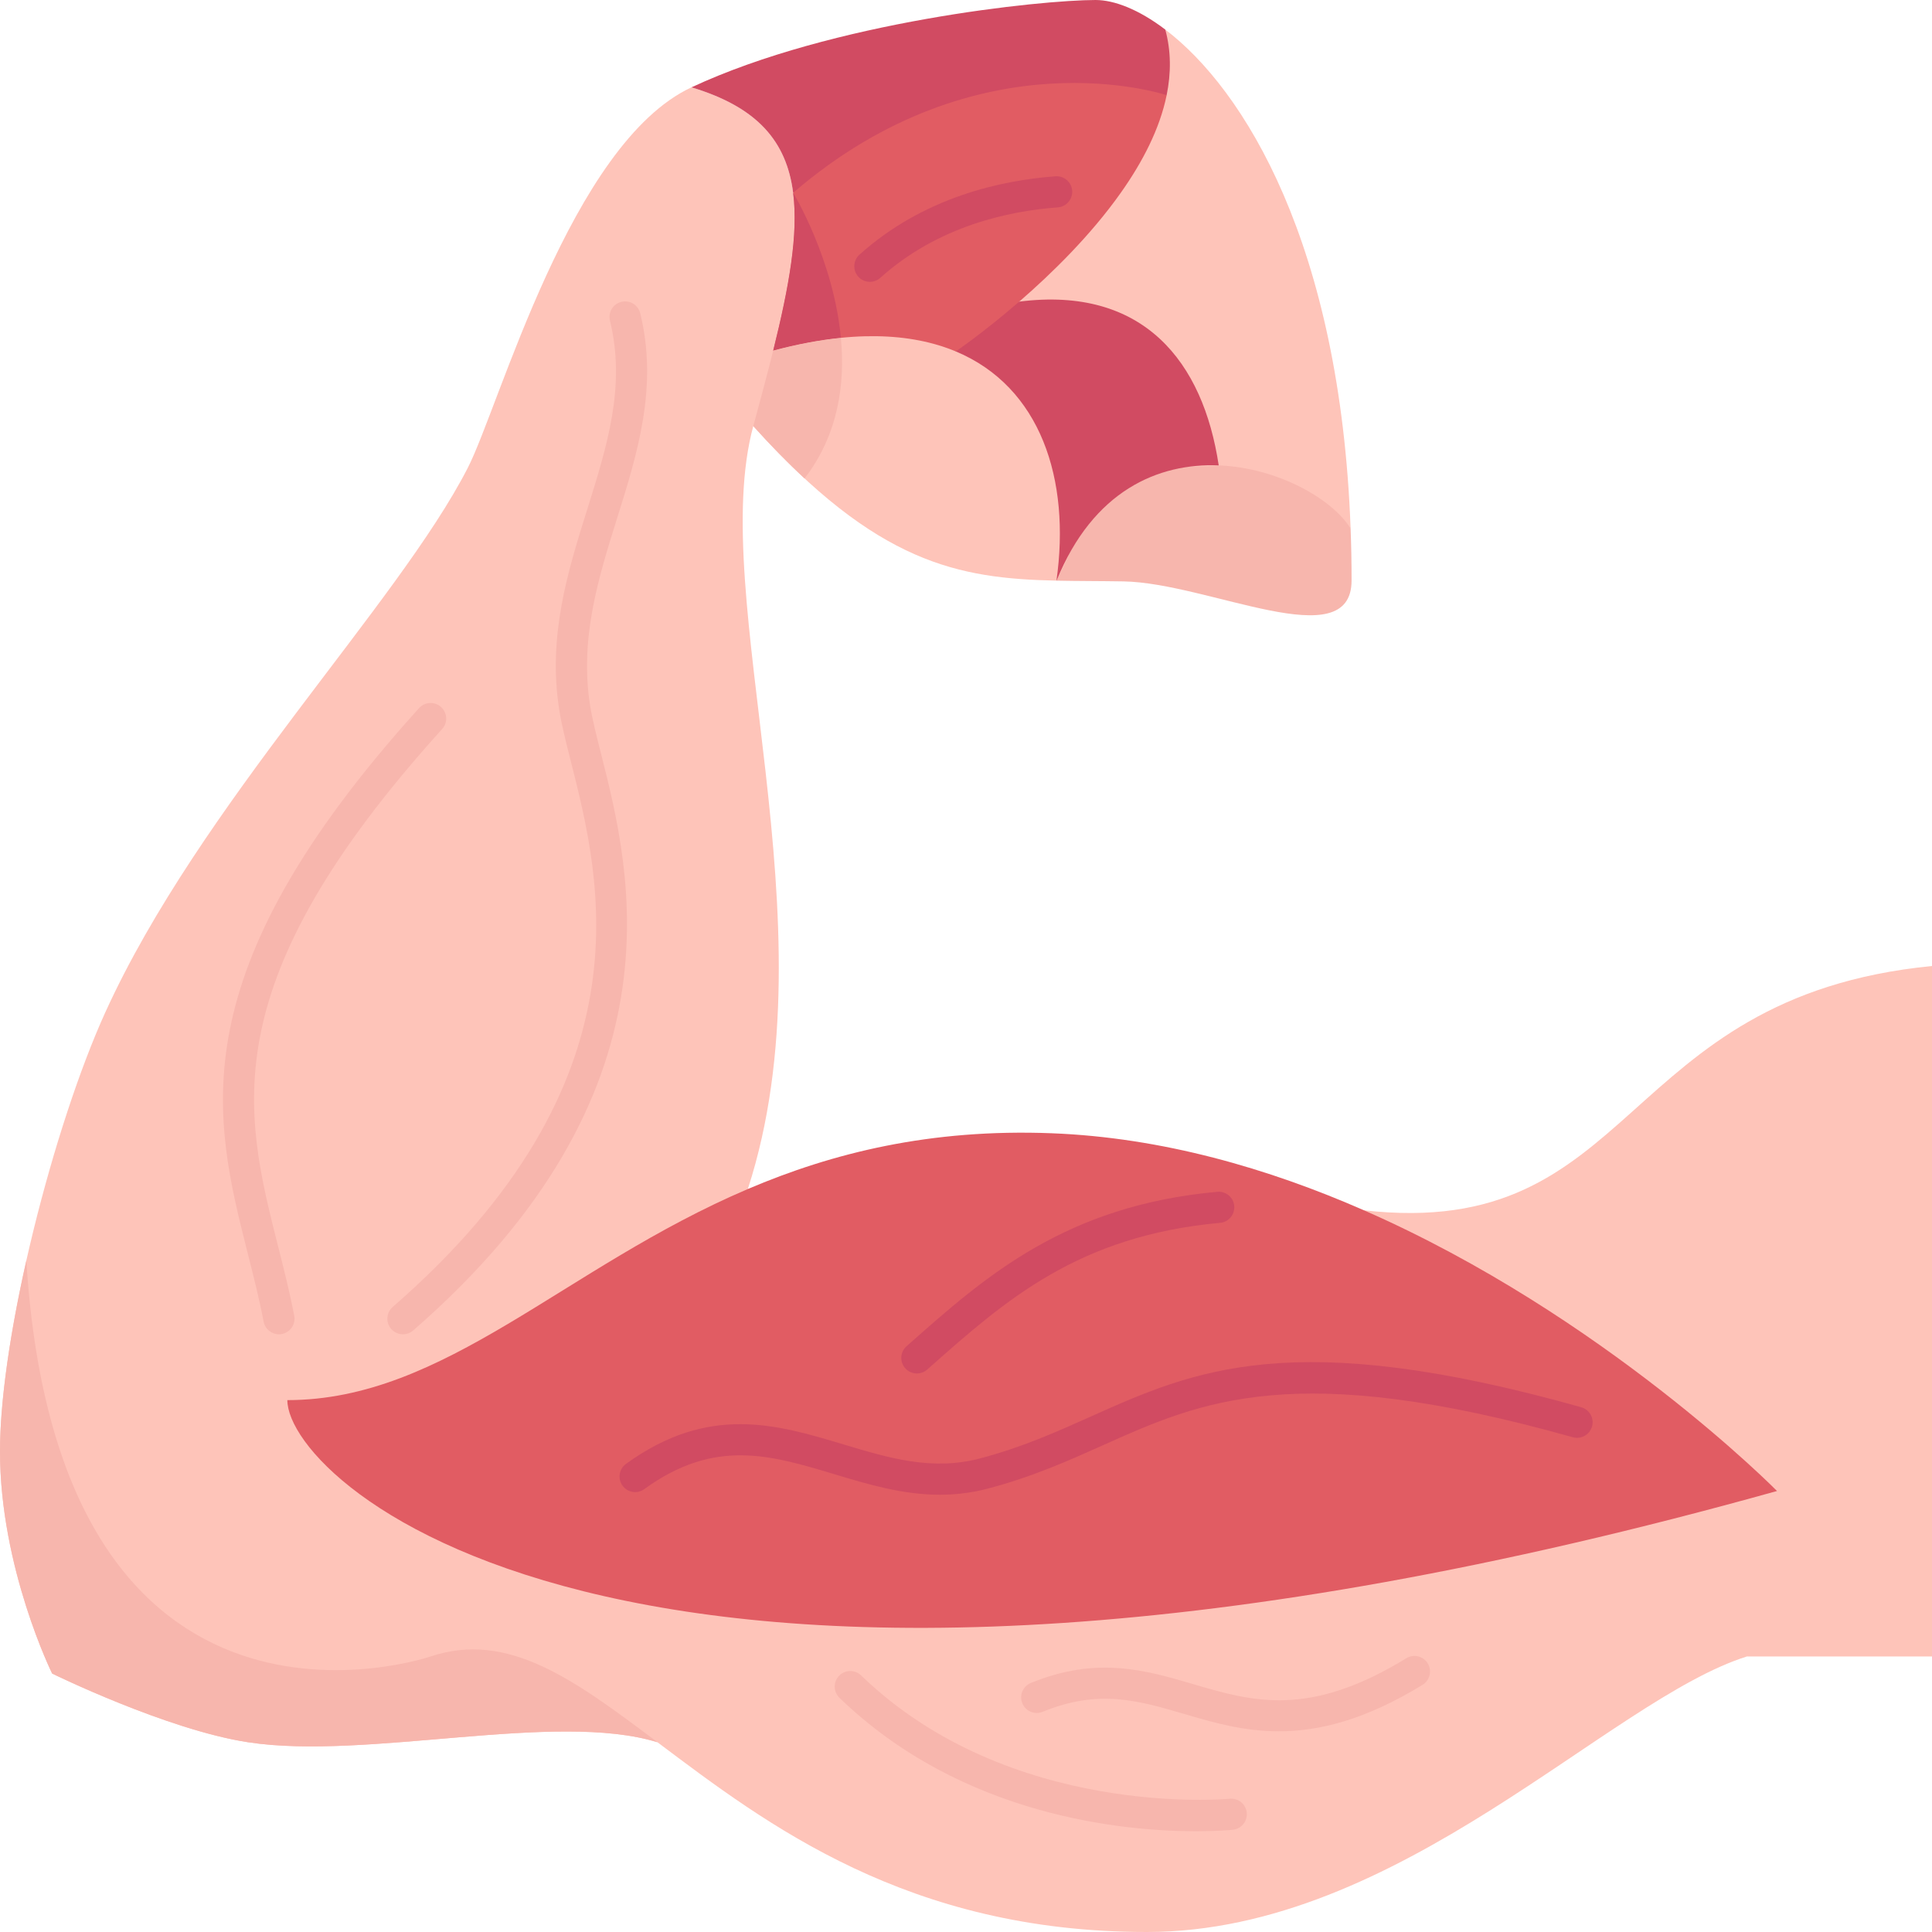 <?xml version="1.0" encoding="UTF-8"?><svg xmlns="http://www.w3.org/2000/svg" xmlns:xlink="http://www.w3.org/1999/xlink" height="496.0" preserveAspectRatio="xMidYMid meet" version="1.0" viewBox="0.0 0.0 496.0 496.0" width="496.0" zoomAndPan="magnify"><g><g id="change1_1"><path d="M350.17,310.72l-158.14-5.48l-0.02-0.04c22.22-68.48-10.59-151.75,1.38-195.81 c1.87-6.88,3.6-13.33,5.11-19.37c4.11-16.54,6.49-29.94,5.12-40.53c-1.68-13.15-9.11-21.97-26.1-27.07 c-30.97,14.45-49.29,81.81-57.42,97.68c-17.97,35.08-68.85,86.62-93.04,139.74C13.9,288.74,0,342.68,0,372.61 c0,29.94,13.39,57.04,13.39,57.04s29.42,14.45,50.32,17.64c30.61,4.68,78.97-8.1,105.09,0C196.92,468.44,233.05,496,294.42,496 c65.03,0,118.45-59.52,154.06-70.74H496V248C414.94,255.97,420.61,318.68,350.17,310.72z" fill="#fec4b9"/></g><g id="change2_1"><path d="M346.74,135.7c-4.5-14.465-18.388-26.885-33.86-16.22c-22.929-15.872-35.61-2.609-41.63,29.59 c5.46,0.12,11.13,0.09,17.17,0.19c21.87,0.37,58.57,19.55,58.57-0.25C346.99,144.45,346.91,140.02,346.74,135.7z" fill="#f7b6ad"/></g><g id="change1_2"><path d="M299.16,7.59l-37.48,69.84c1.324,18.982,7.291,45.498,51.2,42.05c15.21,0.61,29.2,8.65,33.86,16.22 C344.06,62.65,319.38,22.94,299.16,7.59z" fill="#fec4b9"/></g><g id="change1_3"><path d="M245.38,90.22c-8.943-19.942-23.673-25.079-46.88-0.2c-10.234,2.267-14.952,7.425-5.11,19.37 c31.83,35.33,52.54,39.12,77.83,39.68C290.311,111.835,280.291,93.112,245.38,90.22z" fill="#fec4b9"/></g><g id="change3_1"><path d="M299.16,7.59C292.35,2.41,286.05,0,281.26,0c-13.94,0-67.5,5.51-103.74,22.42 c16.99,5.1,24.42,13.92,26.1,27.07h0.01l95.88-25.05C300.66,18.82,300.68,13.15,299.16,7.59z" fill="#d14b62"/></g><g id="change3_2"><path d="M312.88,119.48c-15.49-0.63-32.24,6.45-41.63,29.59c-0.01,0-0.02,0-0.03,0 c3.69-25.99-4.08-49.76-25.84-58.85c-7.099-6.721-3.926-15.355,16.3-12.79C293.65,73.39,308.89,92.94,312.88,119.48z" fill="#d14b62"/></g><g id="change4_1"><path d="M350.17,310.72c61.68,27.04,106.04,72.06,106.04,72.06c-292.66,81.78-382.44-1.91-382.44-23.33 c40.54,0,71.01-34.07,118.26-54.21c21.62-9.22,46.77-15.52,78-14.3C298.35,292.04,325.63,299.96,350.17,310.72z" fill="#e15c63"/></g><g id="change4_2"><path d="M287.74,49.49c-7.73,10.94-17.72,20.71-26.06,27.94c-9.15,7.92-16.3,12.79-16.3,12.79 c-11.56-4.83-27.06-5.52-46.88-0.2c4.11-16.54,6.49-29.94,5.12-40.53h0.01c47.95-41.26,95.88-25.05,95.88-25.05 C297.75,33.06,293.34,41.58,287.74,49.49z" fill="#e15c63"/></g><g id="change3_3"><path d="M203.63,49.49c0,0,10.37,17.06,12.25,37.25c-5.38,0.54-11.16,1.61-17.38,3.28 c4.11-16.54,6.49-29.94,5.12-40.53H203.63z" fill="#d14b62"/></g><g id="change2_2"><path d="M215.88,86.74c1.13,11.89-0.7,24.87-9.32,36.09l-0.01,0.01c-4.18-3.88-8.56-8.34-13.16-13.45 c1.87-6.88,3.6-13.33,5.11-19.37C204.72,88.35,210.5,87.28,215.88,86.74z" fill="#f7b6ad"/></g><g id="change2_3"><path d="M168.8,447.29c-26.12-8.1-74.48,4.68-105.09,0c-20.9-3.19-50.32-17.64-50.32-17.64 S0,402.55,0,372.61c0-13.1,2.66-30.78,6.76-48.96c8.37,134.34,103.79,101.61,103.79,101.61 C130.42,418.65,147.26,431.09,168.8,447.29z" fill="#f7b6ad"/></g><g id="change3_4"><path d="M235.392,352.61c-1.105,0-2.205-0.455-2.996-1.347c-1.465-1.653-1.313-4.182,0.342-5.646 l0.435-0.385c19.805-17.55,40.284-35.699,79.345-39.264c2.188-0.198,4.146,1.42,4.347,3.62c0.201,2.2-1.42,4.146-3.62,4.347 c-36.446,3.327-55.06,19.821-74.766,37.284l-0.436,0.385C237.281,352.278,236.334,352.61,235.392,352.61z" fill="#d14b62"/></g><g id="change2_4"><path d="M71.605,342.551c-1.88,0-3.556-1.332-3.924-3.247c-1.125-5.867-2.611-11.736-4.049-17.411 c-8.902-35.159-18.107-71.514,43.951-140.097c1.48-1.637,4.012-1.764,5.649-0.282c1.639,1.482,1.765,4.012,0.282,5.65 c-59.184,65.405-50.898,98.124-42.127,132.765c1.465,5.787,2.98,11.771,4.15,17.867c0.416,2.17-1.006,4.266-3.175,4.682 C72.109,342.527,71.855,342.551,71.605,342.551z" fill="#f7b6ad"/></g><g id="change3_5"><path d="M241.281,383.741c-9.555,0-18.399-2.661-27.038-5.259c-16.523-4.971-30.793-9.264-48.836,3.817 c-1.786,1.296-4.289,0.898-5.586-0.891c-1.297-1.789-0.898-4.29,0.891-5.586c21.248-15.404,38.83-10.115,55.835-5 c11.691,3.516,22.732,6.838,35.047,3.601c10.771-2.833,19.676-6.824,28.288-10.684c26.731-11.98,51.979-23.294,126.071-2.458 c2.127,0.598,3.365,2.807,2.768,4.934c-0.598,2.126-2.803,3.368-4.934,2.768c-71.301-20.05-95.265-9.313-120.633,2.057 c-8.908,3.992-18.119,8.12-29.526,11.121C249.366,383.279,245.262,383.741,241.281,383.741z" fill="#d14b62"/></g><g id="change2_5"><path d="M103.452,342.55c-1.117,0-2.229-0.465-3.02-1.375c-1.45-1.667-1.274-4.193,0.392-5.643 c66.527-57.881,53.527-109.243,45.761-139.93c-1.295-5.115-2.413-9.533-3.018-13.405c-2.973-19.012,2.216-35.557,7.233-51.557 c5.092-16.237,9.901-31.574,5.795-48.308c-0.526-2.145,0.786-4.312,2.932-4.838c2.146-0.528,4.311,0.787,4.838,2.932 c4.639,18.903-0.735,36.037-5.932,52.608c-4.742,15.123-9.646,30.761-6.962,47.928c0.547,3.504,1.623,7.755,2.868,12.677 c7.68,30.341,21.974,86.818-48.264,147.928C105.318,342.227,104.383,342.55,103.452,342.55z" fill="#f7b6ad"/></g><g id="change3_6"><path d="M223.323,72.355c-1.095,0-2.185-0.447-2.975-1.325c-1.478-1.643-1.344-4.172,0.299-5.649 c16.422-14.772,36.433-19.096,50.328-20.121c2.2-0.156,4.12,1.492,4.283,3.695c0.162,2.203-1.492,4.121-3.695,4.284 c-12.65,0.934-30.824,4.83-45.566,18.09C225.233,72.016,224.276,72.355,223.323,72.355z" fill="#d14b62"/></g><g id="change2_6"><path d="M307.062,470.133c-18.448,0-60.012-3.734-91.553-34.258c-1.588-1.537-1.63-4.069-0.093-5.656 c1.535-1.588,4.069-1.628,5.655-0.093c38.138,36.908,94.06,31.722,94.623,31.665c2.19-0.22,4.158,1.377,4.383,3.574 c0.225,2.197-1.372,4.159-3.568,4.385C315.952,469.806,312.517,470.133,307.062,470.133z" fill="#f7b6ad"/></g><g id="change2_7"><path d="M328.312,444.476c-9.14,0-16.93-2.288-24.258-4.44c-11.807-3.467-22.003-6.462-36.375-0.565 c-2.044,0.838-4.382-0.138-5.219-2.183c-0.839-2.043,0.138-4.38,2.182-5.219c16.968-6.962,29.522-3.275,41.666,0.291 c15.266,4.483,29.686,8.718,54.731-6.64c1.883-1.157,4.346-0.563,5.501,1.319c1.154,1.883,0.564,4.346-1.319,5.5 C350.41,441.622,338.52,444.476,328.312,444.476z" fill="#f7b6ad"/></g></g></svg>